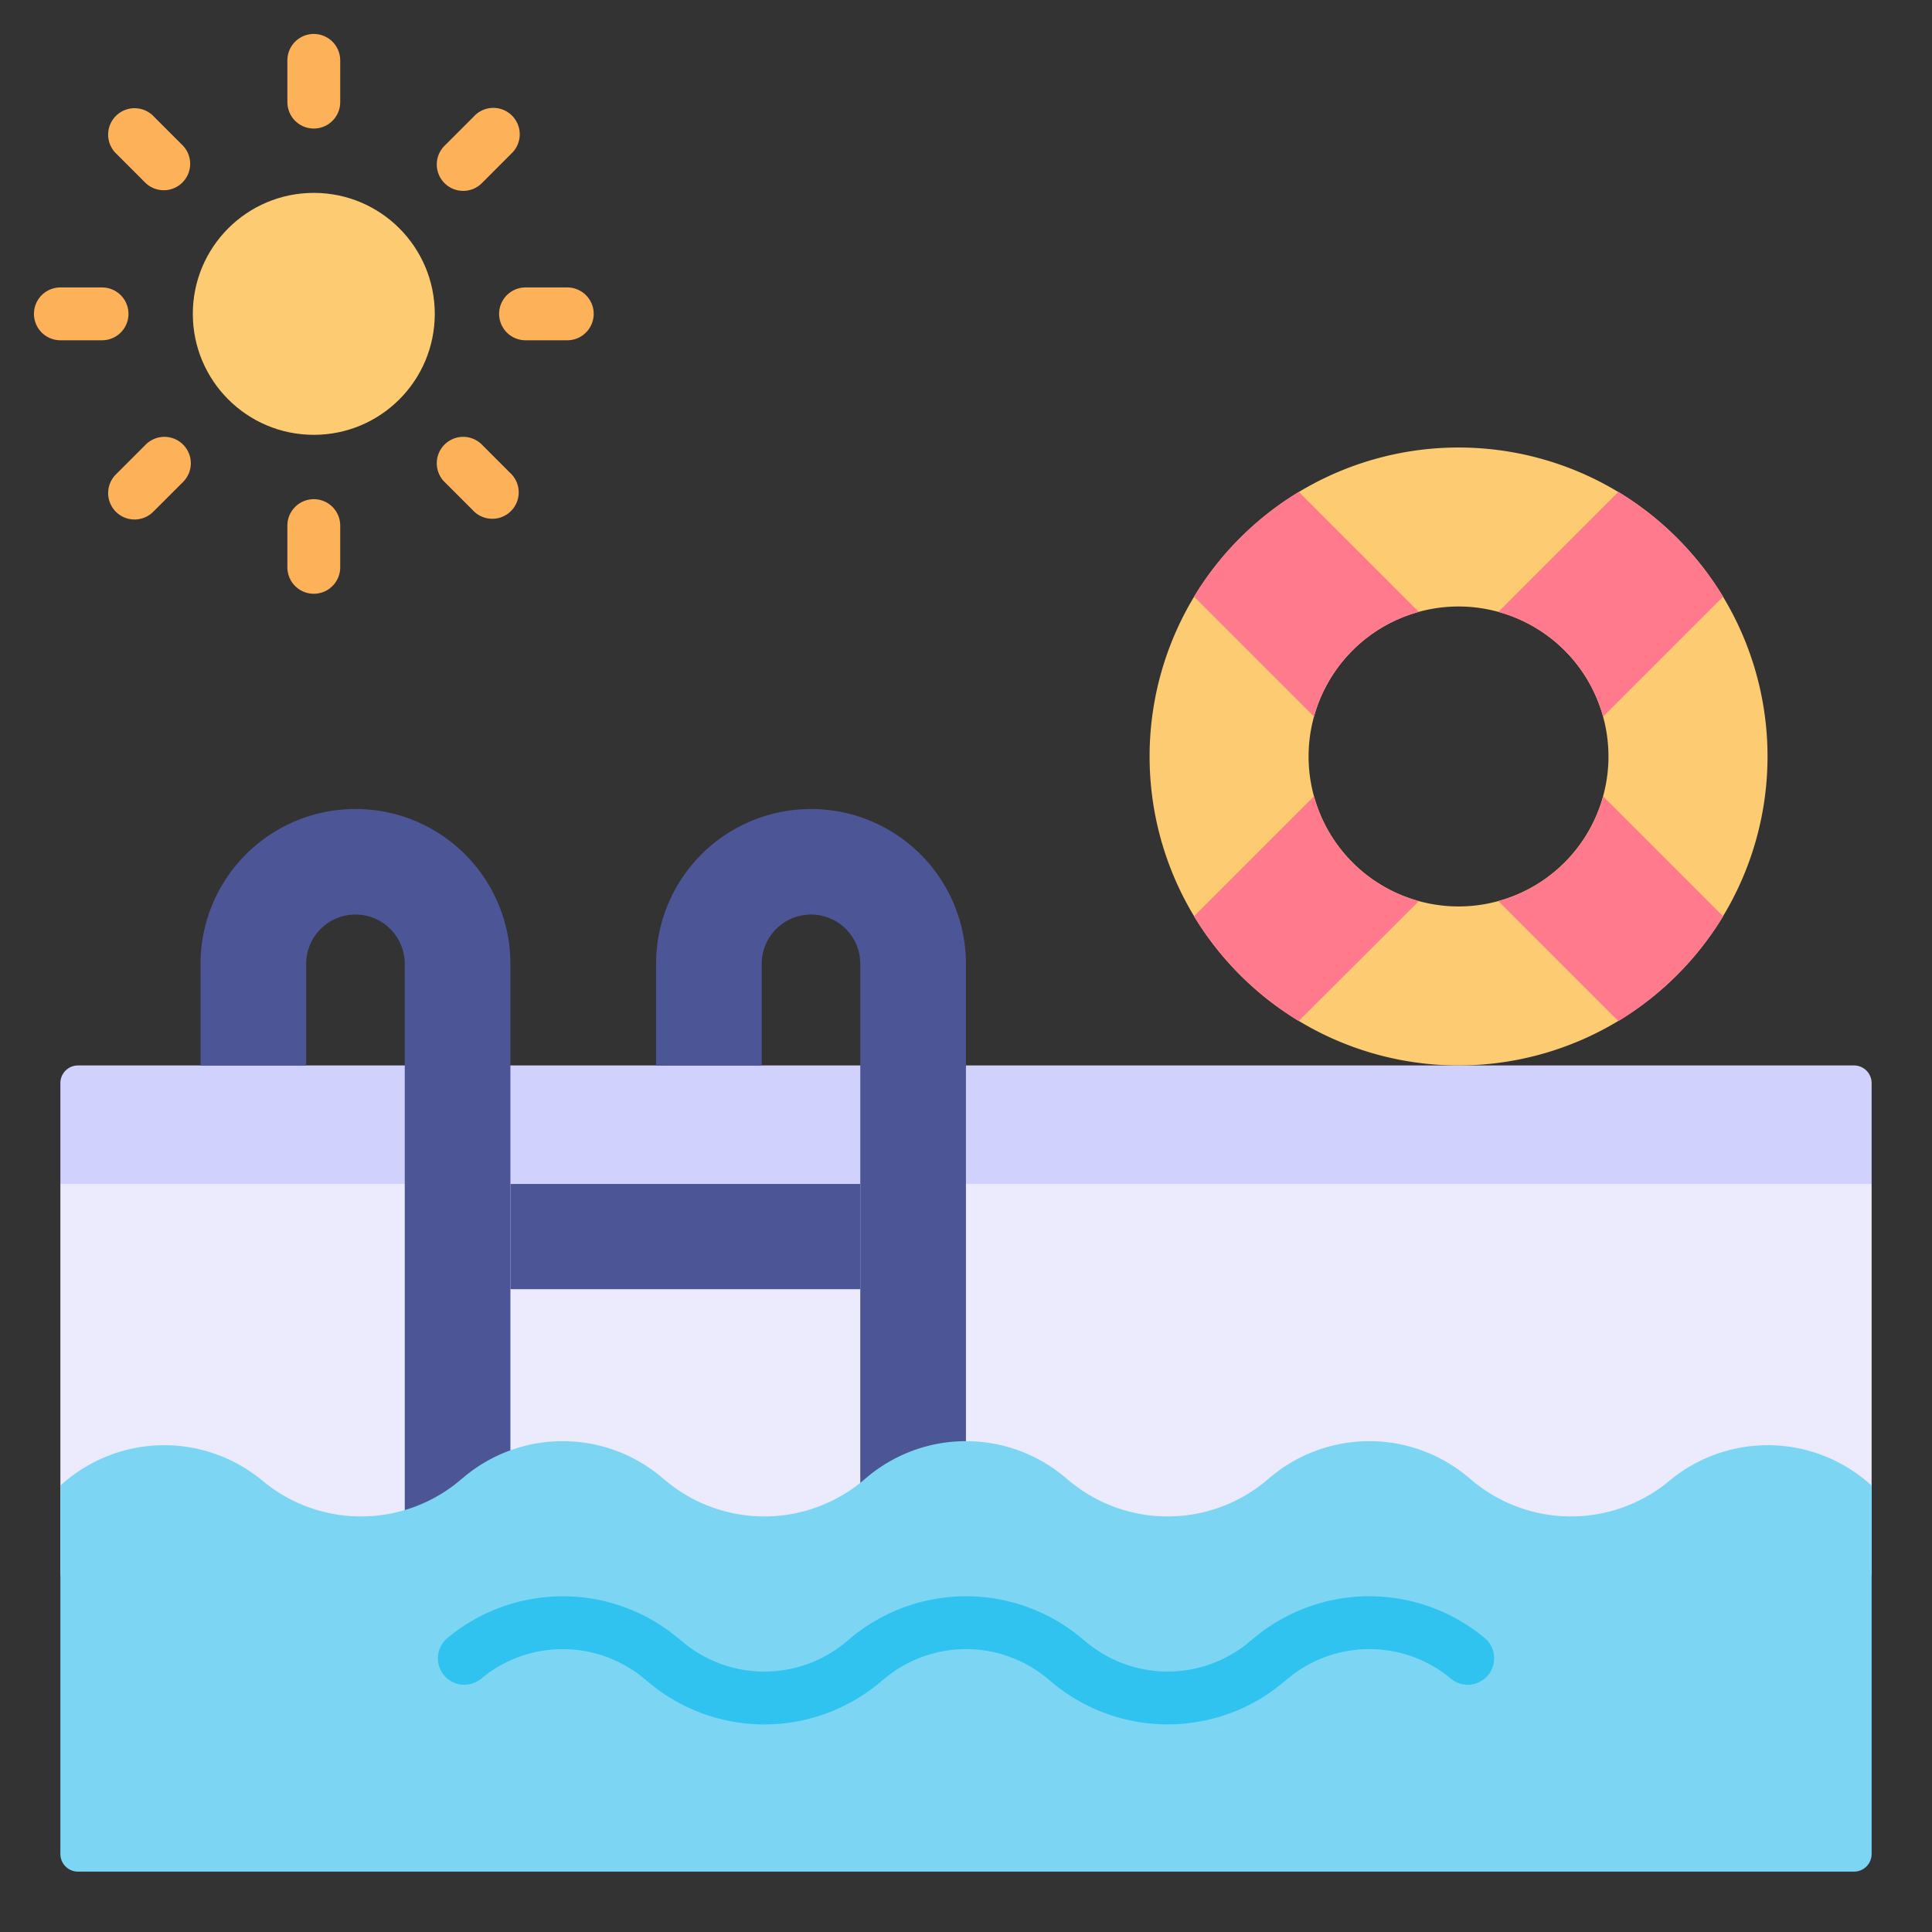 <svg height="512" viewBox="0 0 128 128" width="512" xmlns="http://www.w3.org/2000/svg"><rect x="0" y="0" width="128" height="128" fill="#333333" stroke="none"/><g><path d="m26.816 78.44h-22.816v25.98a10.193 10.193 0 0 1 13.4-.31 10.137 10.137 0 0 0 9.42 1.93 9.857 9.857 0 0 0 3.62-1.93l.32-.27a9.787 9.787 0 0 1 3.06-1.75 10.154 10.154 0 0 1 9.98 1.75l.32.27a10.158 10.158 0 0 0 12.88.12.955.955 0 0 0 .16-.12l.32-.27a10.186 10.186 0 0 1 13.04 0l.32.27a10.178 10.178 0 0 0 13.04 0l.32-.27a10.192 10.192 0 0 1 13.05 0l.31.27a10.2 10.2 0 0 0 13.05 0 10.179 10.179 0 0 1 13.39.3v-25.97z" fill="#ecebfd"/><path d="m122.827 70.588h-117.662a1.169 1.169 0 0 0 -1.165 1.169v6.684h120v-6.684a1.169 1.169 0 0 0 -1.173-1.169z" fill="#d1d1fd"/><path d="m23.556 53.6a10.26 10.26 0 0 0 -10.27 10.26v6.733h7v-6.738a3.265 3.265 0 0 1 6.53 0v39.18l7-3.94v-35.24a10.256 10.256 0 0 0 -10.26-10.255z" fill="#4c5696"/><path d="m53.736 53.6a10.26 10.26 0 0 0 -10.27 10.26v6.733h7v-6.738a3.265 3.265 0 0 1 6.53 0v37.37l7-2.74v-34.63a10.262 10.262 0 0 0 -10.26-10.255z" fill="#4c5696"/><path d="m33.816 78.441h23.18v6.971h-23.18z" fill="#4c5696"/><path d="m82.159 35.644a20.47 20.47 0 1 0 28.949 0 20.47 20.47 0 0 0 -28.949 0zm21.5 21.5a9.936 9.936 0 1 1 0-14.052 9.947 9.947 0 0 1 0 14.052z" fill="#fdcb71"/><path d="m82.159 35.643a20.5 20.5 0 0 0 -3.054 3.886l7.951 7.951a9.915 9.915 0 0 1 6.944-6.939l-7.952-7.952a20.526 20.526 0 0 0 -3.889 3.054z" fill="#ff7a8c"/><path d="m107.223 32.589-7.951 7.952a9.92 9.92 0 0 1 6.94 6.939l7.951-7.951a20.761 20.761 0 0 0 -6.94-6.94z" fill="#ff7a8c"/><path d="m103.66 57.145a9.889 9.889 0 0 1 -4.388 2.555l7.951 7.951a20.77 20.77 0 0 0 6.94-6.939l-7.951-7.952a9.894 9.894 0 0 1 -2.552 4.385z" fill="#ff7a8c"/><path d="m87.056 52.756-7.951 7.952a20.779 20.779 0 0 0 6.939 6.939l7.956-7.947a9.914 9.914 0 0 1 -6.94-6.94z" fill="#ff7a8c"/><circle cx="20.79" cy="20.794" fill="#fdcb71" r="8.015"/><g fill="#fdb158"><path d="m20.79 2.25a1.75 1.75 0 0 0 -1.75 1.75v2.766a1.75 1.75 0 0 0 3.5 0v-2.766a1.75 1.75 0 0 0 -1.75-1.75z"/><path d="m31.428 7.682-1.956 1.956a1.75 1.75 0 1 0 2.475 2.474l1.953-1.956a1.75 1.75 0 1 0 -2.475-2.474z"/><path d="m37.584 19.044h-2.766a1.75 1.75 0 0 0 0 3.5h2.766a1.75 1.75 0 0 0 0-3.5z"/><path d="m31.947 29.477a1.75 1.75 0 1 0 -2.475 2.474l1.956 1.955a1.75 1.75 0 0 0 2.472-2.474z"/><path d="m20.79 33.072a1.75 1.75 0 0 0 -1.75 1.75v2.766a1.75 1.75 0 0 0 3.5 0v-2.766a1.75 1.75 0 0 0 -1.75-1.75z"/><path d="m9.633 29.477-1.955 1.955a1.749 1.749 0 1 0 2.474 2.474l1.956-1.955a1.75 1.75 0 1 0 -2.475-2.474z"/><path d="m6.762 19.044h-2.762a1.75 1.75 0 1 0 0 3.5h2.762a1.75 1.75 0 1 0 0-3.5z"/><path d="m10.153 7.682a1.75 1.75 0 0 0 -2.476 2.474l1.956 1.956a1.75 1.75 0 0 0 2.475-2.474z"/></g><path d="m110.6 98.107a10.185 10.185 0 0 1 -13.041 0l-.319-.266a10.185 10.185 0 0 0 -13.041 0l-.319.266a10.185 10.185 0 0 1 -13.041 0l-.319-.266a10.186 10.186 0 0 0 -13.042 0l-.319.266a10.185 10.185 0 0 1 -13.041 0l-.319-.266a10.185 10.185 0 0 0 -13.041 0l-.319.266a10.185 10.185 0 0 1 -13.041 0 10.185 10.185 0 0 0 -13.398.317v24.407a1.169 1.169 0 0 0 1.165 1.169h117.662a1.169 1.169 0 0 0 1.173-1.169v-24.407a10.185 10.185 0 0 0 -13.4-.317z" fill="#7cd6f3"/><path d="m83.081 108.521-.32.267a8.432 8.432 0 0 1 -10.8 0l-.318-.265a11.936 11.936 0 0 0 -15.281 0l-.32.268a8.433 8.433 0 0 1 -10.8 0l-.319-.266a11.933 11.933 0 0 0 -15.281 0 1.75 1.75 0 0 0 2.24 2.69 8.433 8.433 0 0 1 10.8 0l.319.266a11.933 11.933 0 0 0 15.28 0l.321-.267a8.432 8.432 0 0 1 10.8 0l.319.265a11.934 11.934 0 0 0 15.28 0l.32-.267a8.433 8.433 0 0 1 10.8 0 1.75 1.75 0 0 0 2.24-2.69 11.936 11.936 0 0 0 -15.28-.001z" fill="#30c3ef"/></g></svg>